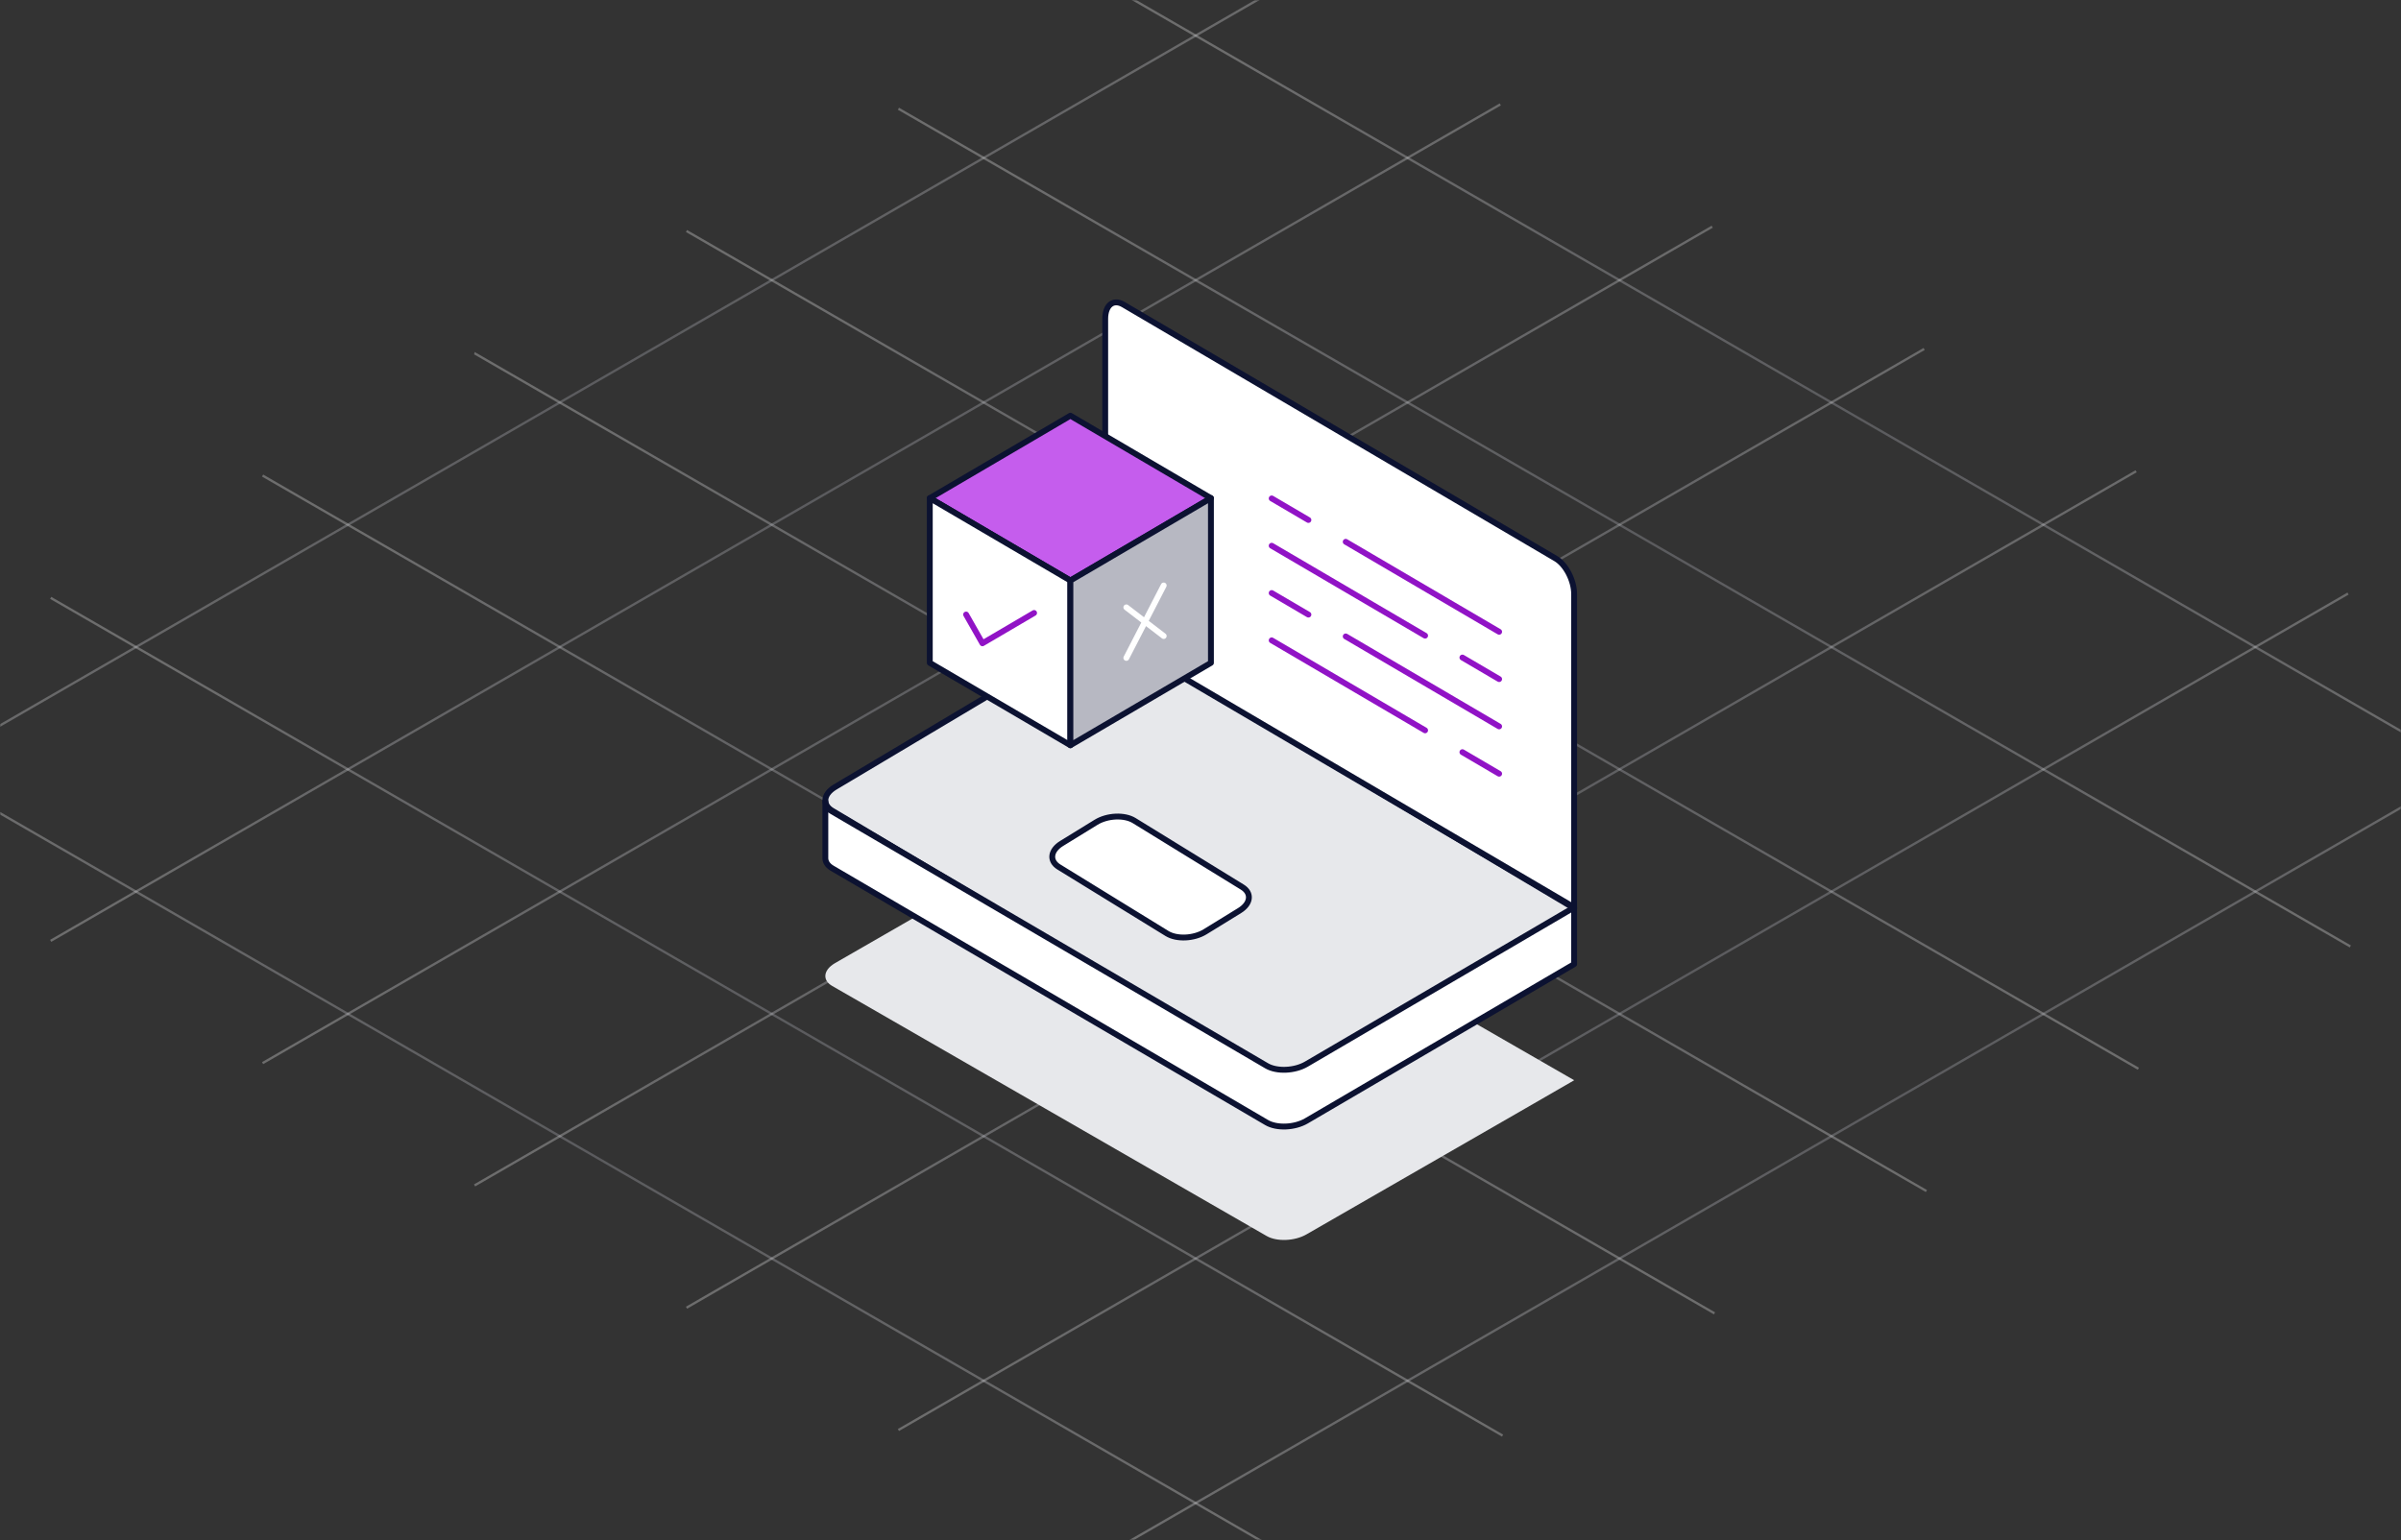 <svg width="1024" height="657" viewBox="0 0 1024 657" fill="none" xmlns="http://www.w3.org/2000/svg">
<rect x="0" y="0" width="1024" height="657" fill="#333333" stroke="none"/>
<g clip-path="url(#clip0_4313_6113)">
<mask id="mask0_4313_6113" style="mask-type:luminance" maskUnits="userSpaceOnUse" x="0" y="0" width="1024" height="657">
<path d="M1024 0H0V657H1024V0Z" fill="white"/>
</mask>
<g mask="url(#mask0_4313_6113)">
<path d="M-68.776 307.242L-32.421 328.228L57.965 380.388H57.98L148.366 432.564L238.751 484.741L329.137 536.916L419.522 589.077H419.537L509.923 641.252L550.432 664.641" stroke="url(#paint0_linear_4313_6113)" stroke-opacity="0.3"/>
<path d="M21.609 255.064L57.979 276.05L148.365 328.227L238.751 380.386L329.137 432.563L419.537 484.738L509.923 536.914L600.309 589.074L640.831 612.463" stroke="url(#paint1_linear_4313_6113)" stroke-opacity="0.3"/>
<path d="M111.995 202.891L148.366 223.876L238.751 276.051L329.137 328.228L419.524 380.389H419.539L509.924 432.564L600.31 484.741L690.696 536.916L731.219 560.305" stroke="url(#paint2_linear_4313_6113)" stroke-opacity="0.3"/>
<path d="M202.381 150.715H202.396L238.751 171.717L329.137 223.876L419.537 276.053L509.923 328.228L600.309 380.389L690.694 432.564L781.081 484.741L821.604 508.13" stroke="url(#paint3_linear_4313_6113)" stroke-opacity="0.3"/>
<path d="M292.781 98.553L329.137 119.539L419.537 171.714L509.925 223.875L600.31 276.05L690.696 328.227L781.081 380.388L871.482 432.563L911.99 455.952" stroke="url(#paint4_linear_4313_6113)" stroke-opacity="0.3"/>
<path d="M383.167 46.377L419.537 67.363L509.923 119.539L600.309 171.715L690.694 223.876L781.08 276.051L871.481 328.227L961.868 380.387L1002.39 403.776" stroke="url(#paint5_linear_4313_6113)" stroke-opacity="0.3"/>
<path d="M473.554 -5.799L509.925 15.187L600.31 67.363L690.696 119.539L781.081 171.715H781.097L871.482 223.876L961.868 276.051L1052.25 328.227L1092.78 351.615" stroke="url(#paint6_linear_4313_6113)" stroke-opacity="0.3"/>
<path d="M1091.8 305.402L1052.25 328.228L961.868 380.389L871.482 432.564L781.081 484.74L690.696 536.915L600.31 589.077L509.925 641.252L473.554 662.239" stroke="url(#paint7_linear_4313_6113)" stroke-opacity="0.3"/>
<path d="M1001.42 253.225L961.868 276.05L871.481 328.227L781.08 380.386L690.694 432.563L600.309 484.739L509.923 536.914L419.537 589.075H419.522L383.167 610.076" stroke="url(#paint8_linear_4313_6113)" stroke-opacity="0.3"/>
<path d="M911.031 201.049L871.482 223.874L781.081 276.051L690.696 328.227L600.31 380.387L509.925 432.563L419.537 484.738L329.137 536.915L292.781 557.901" stroke="url(#paint9_linear_4313_6113)" stroke-opacity="0.3"/>
<path d="M820.629 148.875L781.095 171.717H781.08L690.694 223.876L600.308 276.053L509.923 328.228L419.537 380.389H419.522L329.136 432.565L238.751 484.74L202.396 505.726" stroke="url(#paint10_linear_4313_6113)" stroke-opacity="0.3"/>
<path d="M730.245 96.713L690.696 119.539L600.31 171.714L509.924 223.875L419.539 276.052L329.137 328.227L238.751 380.388L148.366 432.563L111.995 453.549" stroke="url(#paint11_linear_4313_6113)" stroke-opacity="0.3"/>
<path d="M639.858 44.537L600.309 67.363L509.923 119.539L419.537 171.714L329.137 223.876L238.751 276.051L148.365 328.227L57.979 380.388H57.964L21.609 401.389" stroke="url(#paint12_linear_4313_6113)" stroke-opacity="0.3"/>
<path d="M549.474 -7.639L509.923 15.187L419.537 67.363L329.137 119.539L238.751 171.715L148.366 223.876L57.98 276.051L-32.421 328.227L-68.776 349.213" stroke="url(#paint13_linear_4313_6113)" stroke-opacity="0.3"/>
</g>
<path d="M671.355 460.872L650.707 472.789L557.197 526.613C552.18 529.504 544.566 529.806 540.23 527.317L367.757 428.015L354.95 420.649C352.958 419.517 352 417.984 352 416.4C352 414.464 353.412 412.453 356.16 410.869L470.343 345.129L671.355 460.847V460.872Z" fill="#E7E8EB"/>
<path d="M671.355 387.514L650.707 399.848L557.197 455.561C552.18 458.553 544.566 458.866 540.23 456.289L367.757 353.503L354.95 345.879C352.958 344.708 352 343.12 352 341.481C352 339.477 353.412 337.396 356.16 335.756L470.343 267.709L671.355 387.488V387.514Z" fill="#E7E8EB" stroke="#0C1231" stroke-width="2.5" stroke-linecap="round" stroke-linejoin="round"/>
<path d="M671.355 253.529V387.065L471.355 269.538V136.002C471.355 130.104 474.867 127.398 479.181 129.977L663.503 238.286C667.818 240.814 671.355 247.631 671.355 253.503V253.529Z" fill="white" stroke="#0C1231" stroke-width="2.5" stroke-linecap="round" stroke-linejoin="round"/>
<path d="M497.684 398.231L451.601 369.88C447.412 367.3 447.944 362.811 452.763 359.844L467.438 350.815C472.257 347.849 479.57 347.513 483.735 350.093L529.818 378.444C534.008 381.024 533.475 385.513 528.656 388.479L513.981 397.508C509.162 400.475 501.849 400.81 497.684 398.231Z" fill="white" stroke="#0C1231" stroke-width="2.5" stroke-linecap="round" stroke-linejoin="round"/>
<path d="M671.355 387.134V411.322L557.172 478.184C552.155 481.125 544.541 481.431 540.204 478.9L354.95 370.437C352.958 369.287 352 367.727 352 366.09V341.902C352 343.513 352.983 345.073 354.95 346.223L367.757 353.715L540.204 454.686C544.541 457.218 552.155 456.911 557.172 453.971L650.681 399.228L671.33 387.134H671.355Z" fill="white" stroke="#0C1231" stroke-width="2.5" stroke-linecap="round" stroke-linejoin="round"/>
<path d="M573.934 231.146L639.362 269.529" stroke="#9113C6" stroke-width="2.5" stroke-linecap="round" stroke-linejoin="round"/>
<path d="M542.362 212.643L558.023 221.831" stroke="#9113C6" stroke-width="2.5" stroke-linecap="round" stroke-linejoin="round"/>
<path d="M607.789 271.183L542.361 232.826" stroke="#9113C6" stroke-width="2.5" stroke-linecap="round" stroke-linejoin="round"/>
<path d="M639.363 289.712L623.701 280.523" stroke="#9113C6" stroke-width="2.5" stroke-linecap="round" stroke-linejoin="round"/>
<path d="M573.934 271.514L639.362 309.896" stroke="#9113C6" stroke-width="2.5" stroke-linecap="round" stroke-linejoin="round"/>
<path d="M542.361 253.01L558.023 262.198" stroke="#9113C6" stroke-width="2.5" stroke-linecap="round" stroke-linejoin="round"/>
<path d="M607.789 311.576L542.361 273.193" stroke="#9113C6" stroke-width="2.5" stroke-linecap="round" stroke-linejoin="round"/>
<path d="M639.363 330.079L623.701 320.891" stroke="#9113C6" stroke-width="2.5" stroke-linecap="round" stroke-linejoin="round"/>
<path d="M516.452 212.515L456.512 247.665L396.547 212.515L456.512 177.34L516.452 212.515Z" fill="#C55DED" stroke="#0C1231" stroke-width="2.5" stroke-linecap="round" stroke-linejoin="round"/>
<path d="M456.512 247.666V317.94L396.547 282.79V212.516L456.512 247.666Z" fill="white" stroke="#0C1231" stroke-width="2.5" stroke-linecap="round" stroke-linejoin="round"/>
<path d="M516.451 212.516V282.79L456.511 317.94V247.666L516.451 212.516Z" fill="#B7B8C2" stroke="#0C1231" stroke-width="2.5" stroke-linecap="round" stroke-linejoin="round"/>
<path d="M412.032 262.172L418.998 274.44L441.025 261.51" stroke="#9113C6" stroke-width="2.5" stroke-linecap="round" stroke-linejoin="round"/>
<path d="M480.368 259.117L496.306 271.334" stroke="white" stroke-width="2.5" stroke-linecap="round" stroke-linejoin="round"/>
<path d="M480.368 280.677L496.305 249.777" stroke="white" stroke-width="2.5" stroke-linecap="round" stroke-linejoin="round"/>
</g>
<defs>
<linearGradient id="paint0_linear_4313_6113" x1="556.322" y1="664.641" x2="-21.968" y2="345.485" gradientUnits="userSpaceOnUse">
<stop offset="0.064" stop-color="#F3F3F4"/>
<stop offset="0.528" stop-color="#B7B8C2"/>
<stop offset="1" stop-color="#F3F3F4"/>
</linearGradient>
<linearGradient id="paint1_linear_4313_6113" x1="646.723" y1="612.463" x2="68.424" y2="293.295" gradientUnits="userSpaceOnUse">
<stop offset="0.064" stop-color="#F3F3F4"/>
<stop offset="0.528" stop-color="#B7B8C2"/>
<stop offset="1" stop-color="#F3F3F4"/>
</linearGradient>
<linearGradient id="paint2_linear_4313_6113" x1="737.109" y1="560.305" x2="158.8" y2="241.144" gradientUnits="userSpaceOnUse">
<stop offset="0.064" stop-color="#F3F3F4"/>
<stop offset="0.528" stop-color="#B7B8C2"/>
<stop offset="1" stop-color="#F3F3F4"/>
</linearGradient>
<linearGradient id="paint3_linear_4313_6113" x1="827.494" y1="508.13" x2="249.184" y2="188.967" gradientUnits="userSpaceOnUse">
<stop offset="0.064" stop-color="#F3F3F4"/>
<stop offset="0.528" stop-color="#B7B8C2"/>
<stop offset="1" stop-color="#F3F3F4"/>
</linearGradient>
<linearGradient id="paint4_linear_4313_6113" x1="917.88" y1="455.952" x2="339.589" y2="136.795" gradientUnits="userSpaceOnUse">
<stop offset="0.064" stop-color="#F3F3F4"/>
<stop offset="0.528" stop-color="#B7B8C2"/>
<stop offset="1" stop-color="#F3F3F4"/>
</linearGradient>
<linearGradient id="paint5_linear_4313_6113" x1="1008.28" y1="403.776" x2="429.983" y2="84.607" gradientUnits="userSpaceOnUse">
<stop offset="0.064" stop-color="#F3F3F4"/>
<stop offset="0.528" stop-color="#B7B8C2"/>
<stop offset="1" stop-color="#F3F3F4"/>
</linearGradient>
<linearGradient id="paint6_linear_4313_6113" x1="1098.67" y1="351.615" x2="520.357" y2="32.454" gradientUnits="userSpaceOnUse">
<stop offset="0.064" stop-color="#F3F3F4"/>
<stop offset="0.528" stop-color="#B7B8C2"/>
<stop offset="1" stop-color="#F3F3F4"/>
</linearGradient>
<linearGradient id="paint7_linear_4313_6113" x1="1174.14" y1="255.947" x2="489.336" y2="670.111" gradientUnits="userSpaceOnUse">
<stop offset="0.064" stop-color="#F3F3F4"/>
<stop offset="0.528" stop-color="#B7B8C2"/>
<stop offset="1" stop-color="#F3F3F4"/>
</linearGradient>
<linearGradient id="paint8_linear_4313_6113" x1="1083.75" y1="203.768" x2="398.933" y2="617.923" gradientUnits="userSpaceOnUse">
<stop offset="0.064" stop-color="#F3F3F4"/>
<stop offset="0.528" stop-color="#B7B8C2"/>
<stop offset="1" stop-color="#F3F3F4"/>
</linearGradient>
<linearGradient id="paint9_linear_4313_6113" x1="993.369" y1="151.593" x2="308.548" y2="565.747" gradientUnits="userSpaceOnUse">
<stop offset="0.064" stop-color="#F3F3F4"/>
<stop offset="0.528" stop-color="#B7B8C2"/>
<stop offset="1" stop-color="#F3F3F4"/>
</linearGradient>
<linearGradient id="paint10_linear_4313_6113" x1="902.965" y1="99.419" x2="218.151" y2="513.559" gradientUnits="userSpaceOnUse">
<stop offset="0.064" stop-color="#F3F3F4"/>
<stop offset="0.528" stop-color="#B7B8C2"/>
<stop offset="1" stop-color="#F3F3F4"/>
</linearGradient>
<linearGradient id="paint11_linear_4313_6113" x1="812.582" y1="47.259" x2="127.777" y2="461.421" gradientUnits="userSpaceOnUse">
<stop offset="0.064" stop-color="#F3F3F4"/>
<stop offset="0.528" stop-color="#B7B8C2"/>
<stop offset="1" stop-color="#F3F3F4"/>
</linearGradient>
<linearGradient id="paint12_linear_4313_6113" x1="722.197" y1="-4.919" x2="37.375" y2="409.236" gradientUnits="userSpaceOnUse">
<stop offset="0.064" stop-color="#F3F3F4"/>
<stop offset="0.528" stop-color="#B7B8C2"/>
<stop offset="1" stop-color="#F3F3F4"/>
</linearGradient>
<linearGradient id="paint13_linear_4313_6113" x1="631.811" y1="-57.095" x2="-53.01" y2="357.059" gradientUnits="userSpaceOnUse">
<stop offset="0.064" stop-color="#F3F3F4"/>
<stop offset="0.528" stop-color="#B7B8C2"/>
<stop offset="1" stop-color="#F3F3F4"/>
</linearGradient>
<clipPath id="clip0_4313_6113">
<rect width="1024" height="657" fill="white"/>
</clipPath>
</defs>
</svg>
